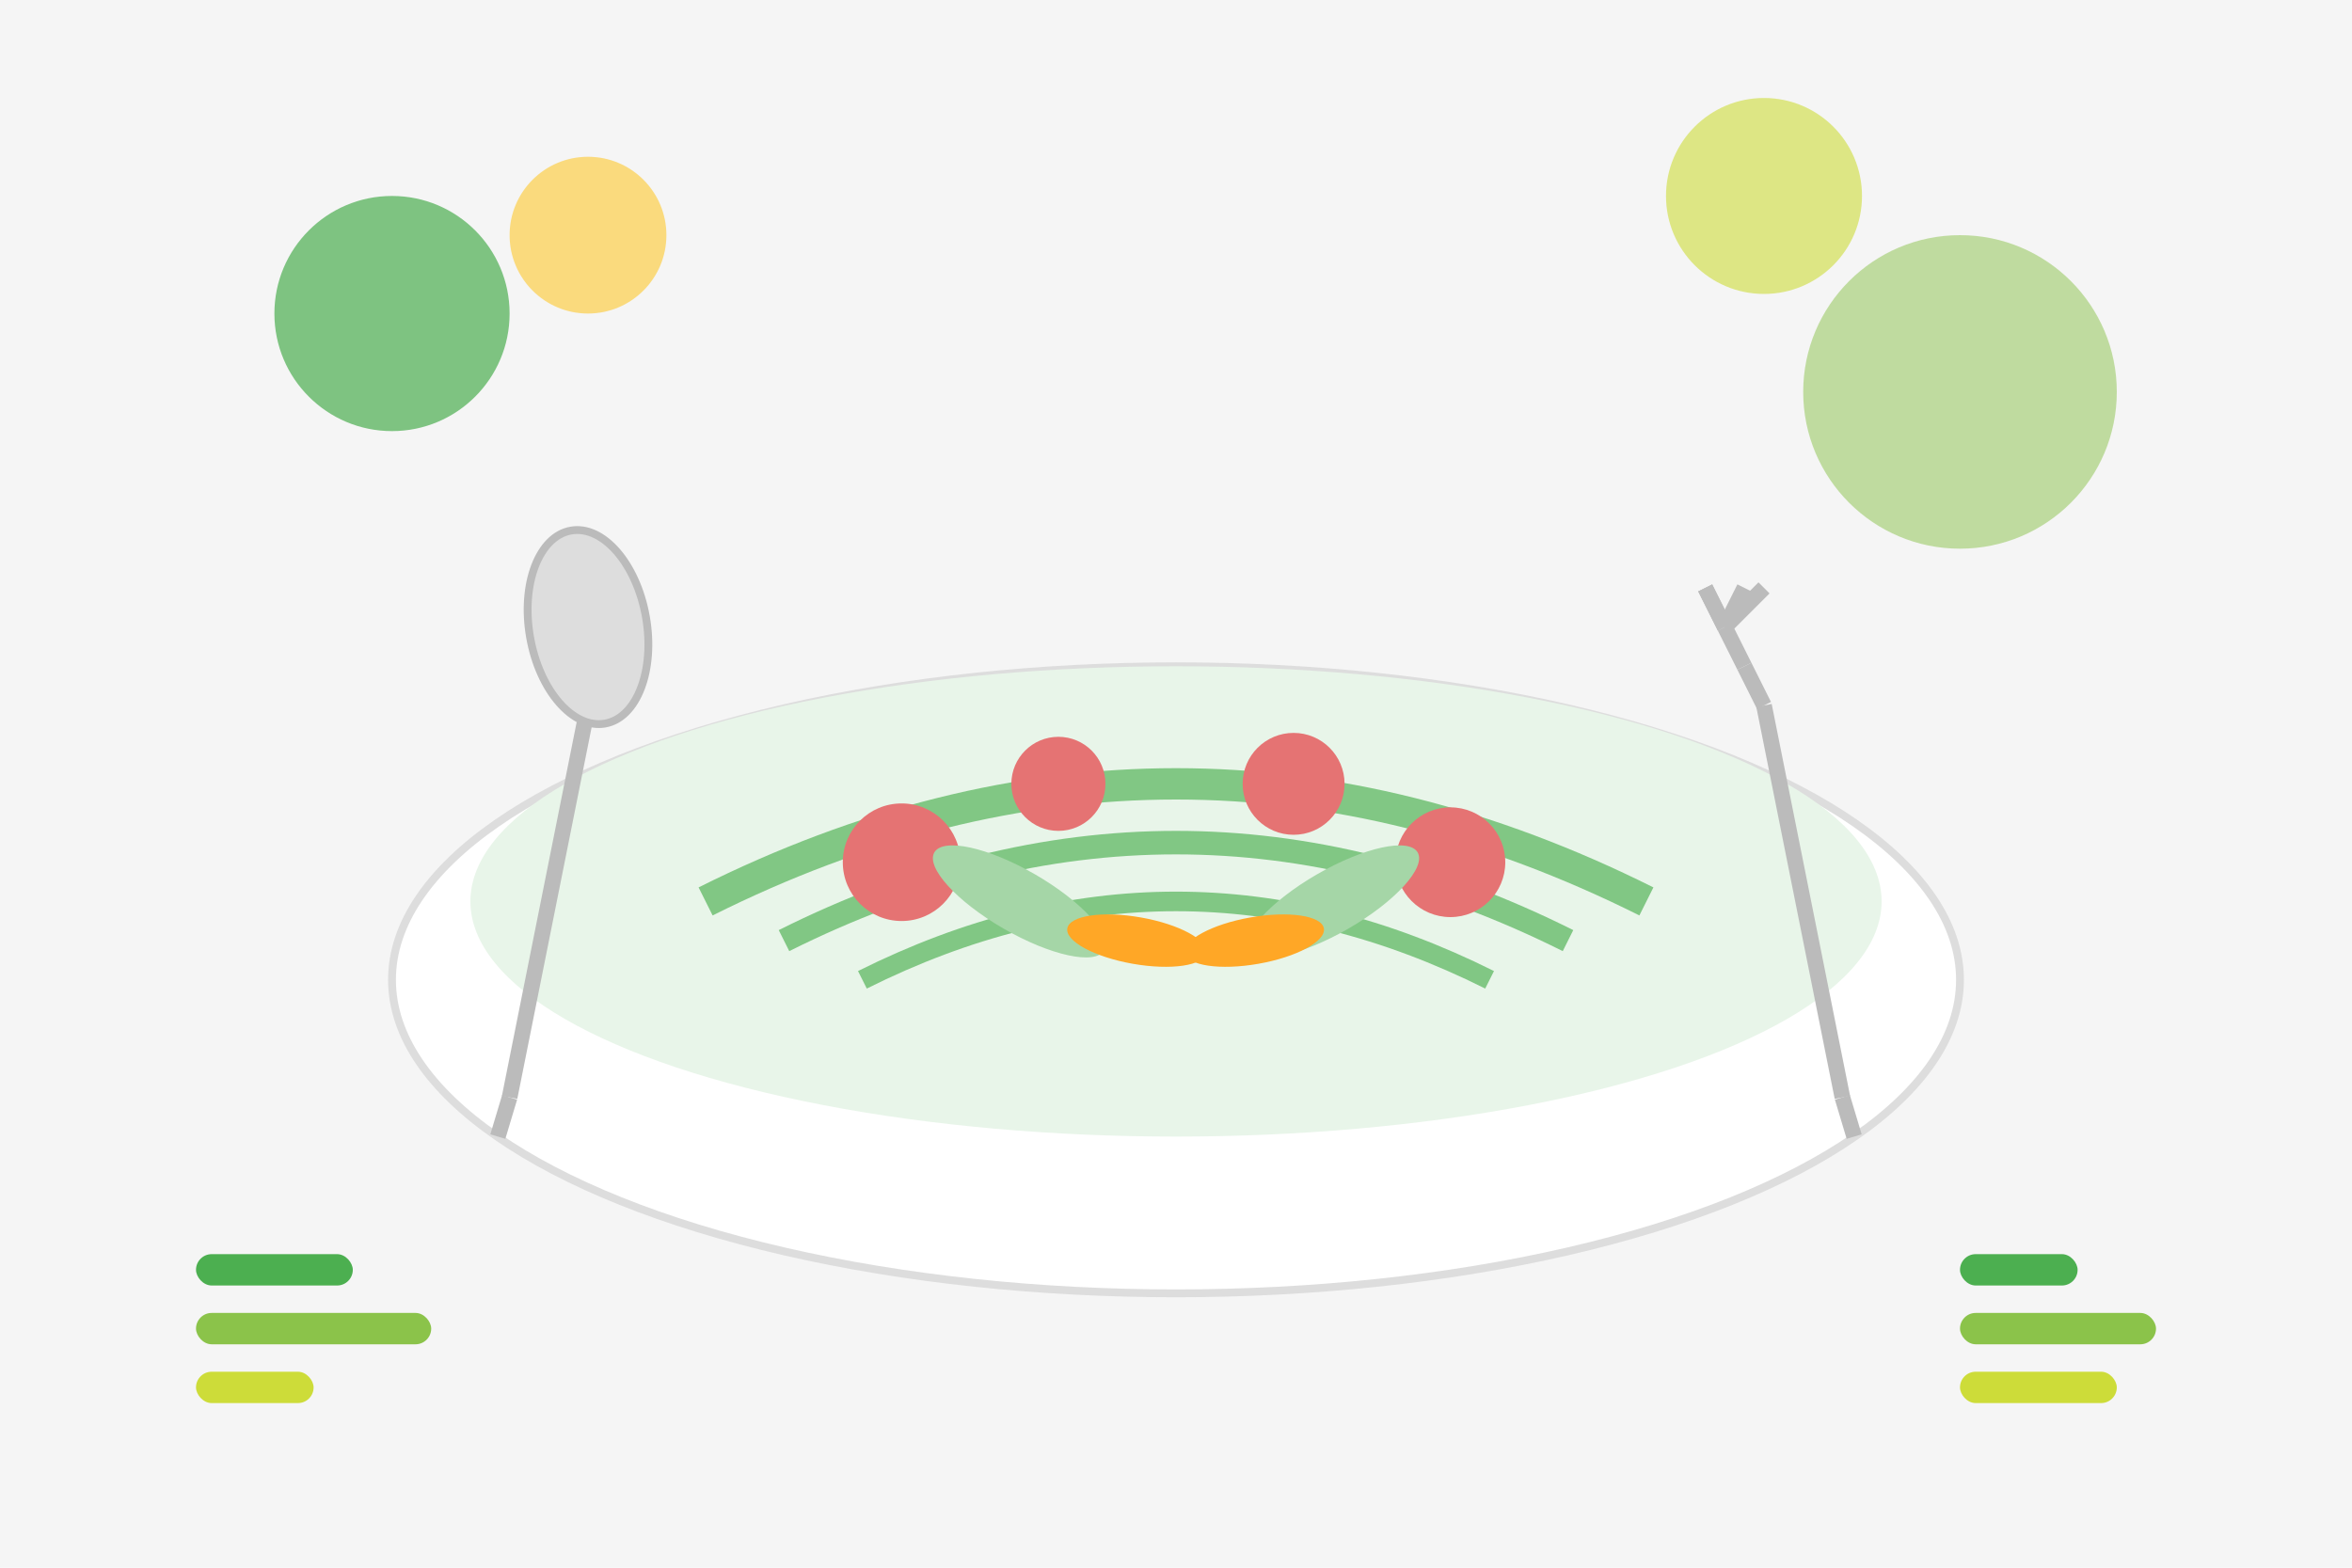 <svg width="600" height="400" viewBox="0 0 600 400" xmlns="http://www.w3.org/2000/svg">
  <!-- Background -->
  <rect width="600" height="400" fill="#F5F5F5" />
  
  <!-- Plate -->
  <ellipse cx="300" cy="250" rx="200" ry="80" fill="white" stroke="#DDDDDD" stroke-width="2" />
  
  <!-- Salad base -->
  <ellipse cx="300" cy="230" rx="180" ry="60" fill="#E8F5E9" />
  
  <!-- Vegetables -->
  <!-- Lettuce -->
  <path d="M180 230 Q 300 170 420 230" stroke="#81C784" stroke-width="8" fill="none" />
  <path d="M200 240 Q 300 190 400 240" stroke="#81C784" stroke-width="6" fill="none" />
  <path d="M220 250 Q 300 210 380 250" stroke="#81C784" stroke-width="5" fill="none" />
  
  <!-- Tomatoes -->
  <circle cx="230" cy="220" r="15" fill="#E57373" />
  <circle cx="270" cy="200" r="12" fill="#E57373" />
  <circle cx="330" cy="200" r="13" fill="#E57373" />
  <circle cx="370" cy="220" r="14" fill="#E57373" />
  
  <!-- Cucumber -->
  <ellipse cx="260" cy="230" rx="25" ry="8" fill="#A5D6A7" transform="rotate(30 260 230)" />
  <ellipse cx="340" cy="230" rx="25" ry="8" fill="#A5D6A7" transform="rotate(-30 340 230)" />
  
  <!-- Carrots -->
  <ellipse cx="290" cy="240" rx="18" ry="6" fill="#FFA726" transform="rotate(10 290 240)" />
  <ellipse cx="320" cy="240" rx="18" ry="6" fill="#FFA726" transform="rotate(-10 320 240)" />
  
  <!-- Fork -->
  <path d="M450 180 L 470 280" stroke="#BBBBBB" stroke-width="4" />
  <path d="M470 280 L 473 290" stroke="#BBBBBB" stroke-width="4" />
  <path d="M450 180 L 445 170" stroke="#BBBBBB" stroke-width="4" />
  <path d="M445 170 L 440 160" stroke="#BBBBBB" stroke-width="4" />
  <path d="M440 160 L 435 150" stroke="#BBBBBB" stroke-width="4" />
  <path d="M440 160 L 445 150" stroke="#BBBBBB" stroke-width="4" />
  <path d="M440 160 L 435 150" stroke="#BBBBBB" stroke-width="4" />
  <path d="M440 160 L 450 150" stroke="#BBBBBB" stroke-width="4" />
  
  <!-- Spoon -->
  <path d="M150 180 L 130 280" stroke="#BBBBBB" stroke-width="4" />
  <path d="M130 280 L 127 290" stroke="#BBBBBB" stroke-width="4" />
  <ellipse cx="150" cy="160" rx="15" ry="25" fill="#DDDDDD" stroke="#BBBBBB" stroke-width="2" transform="rotate(-10 150 160)" />
  
  <!-- Healthy text elements -->
  <circle cx="100" cy="80" r="30" fill="#4CAF50" opacity="0.7" />
  <circle cx="500" cy="100" r="40" fill="#8BC34A" opacity="0.5" />
  <circle cx="450" cy="50" r="25" fill="#CDDC39" opacity="0.6" />
  <circle cx="150" cy="60" r="20" fill="#FFC107" opacity="0.5" />
  
  <!-- Abstract nutrition elements -->
  <rect x="50" y="320" width="40" height="8" fill="#4CAF50" rx="4" />
  <rect x="50" y="335" width="60" height="8" fill="#8BC34A" rx="4" />
  <rect x="50" y="350" width="30" height="8" fill="#CDDC39" rx="4" />
  
  <rect x="500" y="320" width="30" height="8" fill="#4CAF50" rx="4" />
  <rect x="500" y="335" width="50" height="8" fill="#8BC34A" rx="4" />
  <rect x="500" y="350" width="40" height="8" fill="#CDDC39" rx="4" />
</svg>
